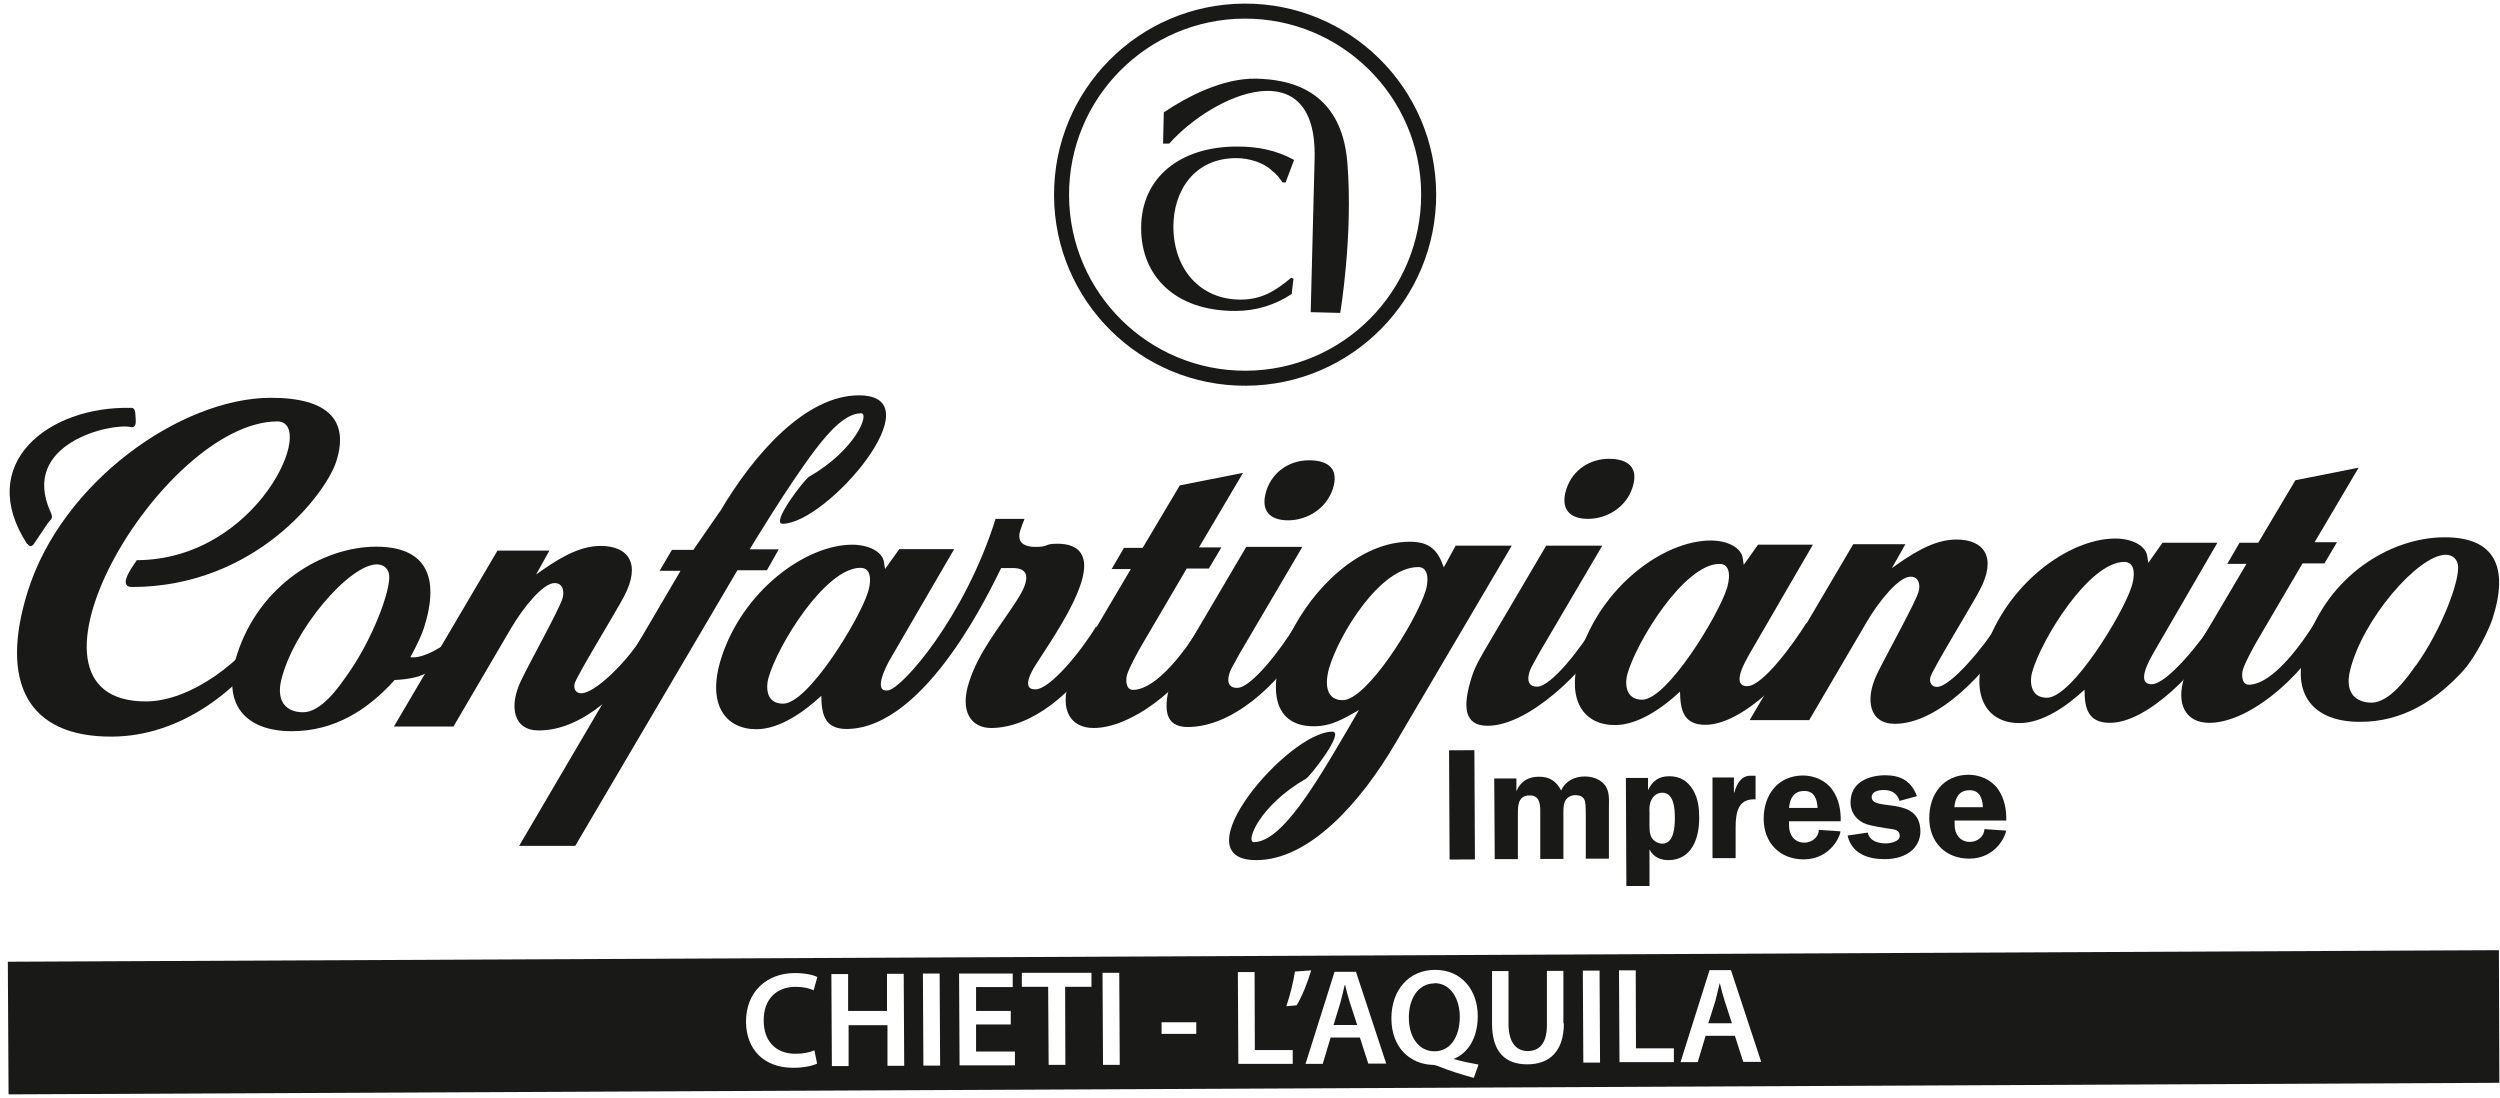 <svg width="296" height="130" viewBox="0 0 296 130" fill="none" xmlns="http://www.w3.org/2000/svg">
<path d="M76.004 75.474C74.139 78.445 70.439 82.087 68.808 82.087C68.138 82.087 67.876 81.504 68.05 80.893C68.371 79.873 72.857 72.561 73.877 70.638C75.945 66.734 74.401 64.636 71.109 64.636C68.312 64.636 65.661 66.472 63.476 68.016L65.05 65.19H58.903L46.638 86.02H53.688L60.534 74.338C61.962 71.92 64.292 69.036 65.661 69.036C66.652 69.036 66.856 70.026 66.594 70.871C66.098 72.386 62.777 78.3 61.67 80.63C60.243 83.631 60.767 86.486 63.797 86.486C68.895 86.486 73.964 81.825 77.198 76.435L76.004 75.503V75.474Z" fill="#191917"/>
<path d="M85.238 60.587C89.317 53.653 95.406 46.836 101.669 46.807C110.933 46.778 97.911 61.985 92.667 62.014C91.181 62.014 95.289 56.712 95.784 56.45C101.32 53.274 102.98 48.934 101.961 48.934C100.154 48.934 98.261 50.973 96.571 53.187C93.25 57.557 88.763 65.044 88.763 65.044H92.201L90.803 67.52H87.307L68.108 100.149H61.466L80.577 67.579H78.101L79.557 65.102H82.092L85.238 60.558V60.587Z" fill="#191917"/>
<path d="M142.135 74.105C140.475 76.844 137.008 81.651 134.153 81.68C133.25 81.68 133.279 80.427 133.454 79.844C133.745 78.971 134.677 77.252 135.172 76.407L140.504 67.317H143.126L144.612 64.812H141.96L147.175 55.985L139.688 57.47L135.289 64.87H133.075L131.618 67.376H133.891L128.559 76.407C127.598 78.038 127.103 79.029 126.549 80.748C125.5 83.981 126.695 86.195 129.492 86.195C133.774 86.195 139.746 81.796 143.155 76.145L142.135 74.134V74.105Z" fill="#191917"/>
<path d="M154.983 54.498C152.856 54.498 150.729 55.692 149.943 58.081C149.185 60.47 150.351 61.606 152.507 61.606C154.721 61.606 157.022 60.266 157.809 57.877C158.537 55.605 157.401 54.498 154.983 54.498ZM153.381 74.046C151.662 76.872 148.166 81.446 146.476 81.446C144.961 81.446 145.427 79.844 145.835 79.086C145.952 78.853 146.68 77.542 146.797 77.338L154.196 64.753H147.554L140.591 76.581C139.921 77.746 139.222 78.853 138.785 80.164C137.561 84.01 137.94 86.078 140.62 86.078C145.923 86.078 151.341 81.067 154.371 76.027L153.351 74.017L153.381 74.046Z" fill="#191917"/>
<path d="M172.317 64.666L170.948 67.171C170.22 65.103 169.258 64.141 166.898 64.141C154.954 64.2 144.932 86.049 155.566 85.991C157.692 85.991 159.12 85.059 160.897 84.068C159.091 87.185 156.032 92.546 153.847 95.43C152.157 97.673 150.264 99.683 148.457 99.713C147.438 99.713 149.098 95.372 154.633 92.196C155.129 91.905 159.266 86.632 157.751 86.632C152.507 86.632 139.513 101.868 148.749 101.839C155.012 101.839 161.101 95.022 165.18 88.059L178.989 64.607H172.317V64.666ZM159.003 82.903C156.527 82.903 157.081 80.077 157.372 79.086C158.537 75.153 163.373 67.142 167.918 67.142C169.346 67.142 169.054 69.181 168.792 69.968C167.568 73.755 161.829 82.874 158.974 82.903" fill="#191917"/>
<path d="M190.496 54.323C188.369 54.323 186.242 55.518 185.456 57.907C184.698 60.295 185.864 61.432 188.02 61.432C190.234 61.432 192.535 60.092 193.293 57.703C194.021 55.43 192.885 54.323 190.467 54.323M188.894 73.9C187.175 76.726 183.679 81.3 181.989 81.3C180.503 81.3 180.94 79.698 181.348 78.941C181.465 78.707 182.193 77.397 182.31 77.192L189.709 64.607H183.067L176.104 76.435C175.434 77.6 174.735 78.707 174.298 80.018C173.045 83.864 173.453 85.932 176.133 85.932C180.94 85.932 187.583 79.611 190.583 74.571L188.835 73.871L188.894 73.9Z" fill="#191917"/>
<path d="M213.859 73.785C212.431 76.086 208.731 81.243 206.867 81.243C204.886 81.243 206.721 78.184 207.071 77.543L214.645 64.492H208.149L206.459 66.88L206.342 66.094C206.168 64.841 204.536 63.996 202.555 63.996C196.991 63.996 189.62 69.415 187.086 77.368C185.279 83.02 187.639 85.875 191.223 85.846C194.019 85.846 196.962 83.719 198.914 81.884C198.943 84.098 199.351 85.817 201.914 85.817C206.372 85.817 212.49 79.553 215.519 74.455L213.801 73.756L213.859 73.785ZM194.427 82.845C192.33 82.845 192.417 80.719 192.679 79.816C193.786 75.912 199.409 66.793 203.575 66.764C205.119 66.764 204.74 68.832 204.449 69.706C203.429 72.911 197.399 82.845 194.427 82.845Z" fill="#191917"/>
<path d="M236.729 73.668C234.864 76.64 230.96 81.33 229.329 81.33C228.659 81.33 228.397 80.747 228.572 80.135C228.892 79.116 233.378 71.803 234.398 69.881C236.467 65.977 234.923 63.879 231.631 63.879C228.834 63.879 226.183 65.715 223.998 67.259L225.6 64.433H219.424L207.159 85.263H214.209L221.055 73.581C222.483 71.163 224.813 68.278 226.212 68.278C227.202 68.278 227.406 69.269 227.144 70.114C226.649 71.629 223.328 77.543 222.221 79.844C220.793 82.845 221.317 85.7 224.347 85.7C229.446 85.7 235.243 79.728 238.448 74.338L236.729 73.639V73.668Z" fill="#191917"/>
<path d="M262.162 73.493C260.735 75.824 256.598 81.01 254.763 81.01C252.782 81.01 254.617 77.951 254.967 77.31L262.541 64.258H256.044L254.355 66.647L254.238 65.86C254.063 64.608 252.432 63.763 250.451 63.763C244.916 63.763 237.516 69.182 234.981 77.135C233.175 82.787 235.535 85.642 239.118 85.613C241.915 85.613 244.857 83.486 246.809 81.65C246.809 83.865 247.217 85.583 249.81 85.583C254.297 85.583 260.385 79.32 263.415 74.222L262.133 73.464L262.162 73.493ZM242.352 82.612C240.254 82.612 240.342 80.485 240.604 79.582C241.711 75.678 247.334 66.56 251.5 66.531C253.044 66.531 252.665 68.599 252.374 69.473C251.354 72.678 245.324 82.612 242.352 82.612Z" fill="#191917"/>
<path d="M274.223 73.493C272.563 76.232 269.096 81.039 266.27 81.068C265.367 81.068 265.396 79.815 265.571 79.233C265.862 78.359 266.795 76.64 267.29 75.795L272.621 66.706H275.214L276.7 64.2H274.049L279.263 55.373L271.776 56.859L267.377 64.258H265.163L263.706 66.764H265.979L260.647 75.795C259.715 77.427 259.191 78.417 258.637 80.136C257.589 83.37 258.783 85.584 261.58 85.584C265.862 85.584 272.038 80.981 275.942 74.222L274.194 73.523L274.223 73.493Z" fill="#191917"/>
<path d="M295.111 73.259C297.092 67.141 295.373 63.587 289.43 63.616C283.079 63.616 275.621 68.132 272.999 76.347C271.076 82.32 274.018 85.495 279.466 85.466C284.419 85.466 288.381 82.99 291.644 79.406C293.217 77.658 294.761 74.366 295.111 73.259ZM286.021 78.795C285.06 80.164 282.962 83.165 280.806 83.194C278.913 83.194 277.602 82.028 278.243 79.406C279.67 73.405 286.313 65.685 289.575 65.685C290.391 65.685 290.945 66.209 291.032 66.967C291.236 68.802 289.051 74.6 286.05 78.795" fill="#191917"/>
<path d="M32.361 72.823C28.923 78.388 22.514 83.02 17.328 83.049C-0.355 83.136 19.106 49.954 32.827 49.895C37.605 49.895 30.555 66.268 16.192 66.326C15.551 67.288 13.891 69.531 15.697 69.502C30.293 69.444 38.625 58.402 39.819 54.615C41.334 49.866 38.974 47.07 31.982 47.099C21.436 47.157 7.307 57.033 3.257 70.114C-0.035 80.718 3.199 87.273 13.25 87.215C21.291 87.186 28.836 81.825 33.789 73.61L32.332 72.823H32.361Z" fill="#191917"/>
<path fill-rule="evenodd" clip-rule="evenodd" d="M3.227 64.433C-2.978 54.906 5.704 48.06 15.492 48.293C15.492 48.293 15.959 48.176 16.017 48.905C16.075 49.662 16.075 49.633 16.075 49.895C16.075 50.157 16.017 50.682 15.492 50.565C13.249 50.041 2.266 52.459 5.995 60.645C6.374 61.461 5.995 61.461 5.675 61.927C5.354 62.422 4.043 64.345 4.043 64.345C4.043 64.345 3.664 65.015 3.257 64.403" fill="#191917"/>
<path d="M50.189 74.368C49.985 75.008 49.373 76.407 48.587 77.805C49.053 77.893 50.364 77.893 52.986 76.086L50.801 79.407C50.801 79.407 50.189 80.34 46.722 80.515C43.489 84.127 39.498 86.574 34.545 86.574C29.097 86.574 26.155 83.428 28.077 77.456C30.729 69.24 38.157 64.754 44.508 64.725C50.422 64.725 52.141 68.25 50.189 74.368ZM41.1 79.932C44.1 75.737 46.256 69.939 46.081 68.104C45.994 67.347 45.441 66.822 44.625 66.822C41.362 66.822 34.72 74.572 33.292 80.544C32.68 83.166 33.991 84.331 35.885 84.331C38.07 84.331 40.138 81.301 41.1 79.932Z" fill="#191917"/>
<path d="M117.838 61.433H121.305C121.13 61.87 120.956 62.307 120.81 62.773C120.315 64.317 121.363 64.754 122.616 64.754C124.248 64.754 123.578 64.375 125.18 64.375C127.744 64.375 129.055 65.715 128.006 69.007C127.015 72.124 124.51 75.795 122.762 78.505C122.412 79.029 120.723 81.651 122.587 81.622C124.335 81.622 128.035 77.077 129.783 74.164L130.803 76.145C127.161 82.263 122.004 86.167 117.372 86.196C114.983 86.196 113.585 84.244 114.75 80.719C115.857 77.252 118.275 74.339 120.227 71.338C120.985 70.202 122.878 67.23 119.878 67.259H118.538C117.518 69.24 109.739 86.254 100.242 86.312C97.649 86.312 97.27 84.593 97.241 82.379C95.29 84.215 92.347 86.341 89.55 86.341C85.967 86.341 83.607 83.486 85.413 77.864C87.977 69.939 95.348 64.521 100.883 64.492C102.835 64.492 104.496 65.307 104.67 66.589L104.787 67.376L106.477 65.016H112.973L105.399 78.038C105.02 78.679 103.243 82.03 105.166 81.738C106.855 81.476 114.226 73.057 117.868 61.462M92.726 83.312C95.697 83.312 101.728 73.377 102.748 70.173C103.039 69.299 103.418 67.23 101.874 67.23C97.737 67.23 92.085 76.349 90.978 80.282C90.716 81.214 90.599 83.341 92.726 83.312Z" fill="#191917"/>
<path d="M174.568 88.822L171.568 88.836L171.631 101.771L174.632 101.756L174.568 88.822Z" fill="#191917"/>
<path d="M179.541 92.167V93.624H179.57C180.066 92.488 180.969 91.963 182.221 91.963C183.474 91.963 184.261 92.488 184.843 93.595C185.339 92.459 186.446 91.934 187.64 91.934C188.485 91.934 189.417 92.226 189.971 92.896C190.612 93.653 190.495 94.731 190.495 95.692V101.665H187.757V96.596C187.757 96.217 187.757 95.285 187.669 94.906C187.524 94.294 187.057 94.148 186.475 94.148C185.98 94.148 185.484 94.44 185.28 94.906C185.076 95.343 185.106 96.1 185.106 96.625V101.694H182.367V96.625C182.367 95.634 182.513 94.148 181.085 94.178C179.629 94.178 179.716 95.605 179.716 96.654V101.723H176.977L176.919 92.167H179.57H179.541Z" fill="#191917"/>
<path d="M195.126 92.11V93.508H195.155C195.651 92.459 196.408 91.906 197.632 91.906C198.913 91.906 199.817 92.459 200.457 93.537C201.069 94.557 201.186 95.693 201.186 96.859C201.186 99.218 200.341 101.811 197.544 101.84C196.612 101.84 195.738 101.462 195.33 100.617H195.301V104.899H192.562L192.504 92.11H195.126ZM195.301 97.237C195.301 97.849 195.243 98.636 195.563 99.189C195.825 99.597 196.321 99.888 196.816 99.888C198.243 99.888 198.302 97.791 198.302 96.8C198.302 95.81 198.214 93.858 196.816 93.858C196.262 93.858 195.825 94.149 195.563 94.644C195.272 95.14 195.272 95.751 195.301 96.305V97.237Z" fill="#191917"/>
<path d="M205.295 92.051V93.828H205.353C205.615 92.808 206.198 91.759 207.393 91.847H207.859V94.643C205.761 94.527 205.499 96.246 205.499 97.965V101.606H202.76V92.051H205.295Z" fill="#191917"/>
<path d="M211.821 97.265V97.731C211.821 98.868 212.462 99.771 213.656 99.771C214.501 99.771 215.346 99.13 215.346 98.256L217.91 98.431C217.91 98.897 216.803 101.723 213.569 101.752C210.714 101.752 208.82 99.771 208.82 96.945C208.82 94.119 210.481 91.847 213.452 91.817C214.793 91.817 216.162 92.4 216.948 93.507C217.735 94.614 217.968 95.954 217.939 97.236H211.792L211.821 97.265ZM215.2 95.634C215.142 94.585 214.793 93.624 213.598 93.653C212.375 93.653 211.908 94.556 211.821 95.663H215.2V95.634Z" fill="#191917"/>
<path d="M224.899 94.819C224.637 93.916 223.938 93.537 223.035 93.537C222.481 93.537 221.607 93.683 221.607 94.382C221.607 96.159 227.346 94.12 227.376 98.431C227.376 99.422 226.909 100.325 226.094 100.908C225.22 101.519 224.171 101.723 223.122 101.723C221.112 101.723 219.248 101.053 218.752 98.927L221.141 98.577C221.345 99.567 222.365 99.859 223.268 99.859C223.792 99.859 224.958 99.655 224.928 98.956C224.928 98.315 224.346 98.198 223.851 98.14C223.18 98.053 221.607 97.79 220.995 97.586C219.859 97.208 219.102 96.217 219.102 95.023C219.102 92.663 221.141 91.818 223.18 91.789C225.074 91.789 226.298 92.488 226.968 94.265L224.928 94.819H224.899Z" fill="#191917"/>
<path d="M231.426 97.177V97.643C231.426 98.78 232.067 99.683 233.261 99.683C234.106 99.683 234.951 99.042 234.951 98.168L237.515 98.343C237.515 98.809 236.408 101.635 233.174 101.664C230.319 101.664 228.425 99.683 228.425 96.857C228.425 94.031 230.086 91.759 233.057 91.729C234.398 91.729 235.767 92.312 236.553 93.419C237.34 94.526 237.573 95.866 237.544 97.148H231.397L231.426 97.177ZM234.776 95.546C234.718 94.497 234.368 93.536 233.174 93.565C231.95 93.565 231.484 94.468 231.397 95.575H234.776V95.546Z" fill="#191917"/>
<path d="M126.576 23.151C126.634 34.659 136.015 43.952 147.523 43.894C159.03 43.836 168.323 34.455 168.265 22.947C168.207 11.44 158.826 2.146 147.319 2.205C135.811 2.263 126.518 11.644 126.576 23.151ZM124.799 23.151C124.741 10.653 134.821 0.486 147.319 0.427C159.817 0.369 169.984 10.449 170.042 22.947C170.101 35.445 160.021 45.613 147.523 45.671C135.025 45.729 124.857 35.649 124.799 23.151Z" fill="#191917"/>
<path d="M153.203 18.927C151.077 17.761 148.804 17.324 146.328 17.354C139.831 17.383 135.083 20.937 135.112 27.055C135.112 32.59 139.045 36.843 146.299 36.814C148.688 36.814 150.989 36.115 152.941 34.804L153.145 32.998L152.883 32.881C151.077 34.396 149.416 35.474 146.882 35.474C142.133 35.474 138.957 31.92 138.928 26.851C138.928 22.685 141.317 18.723 146.386 18.723C147.872 18.723 149.678 19.247 150.698 20.296C151.193 20.646 151.543 21.17 151.863 21.607H152.213L153.203 18.985V18.927Z" fill="#191917"/>
<path d="M155.186 36.96L158.682 37.048C158.682 37.048 160.226 27.929 159.527 19.248C158.799 10.362 152.302 9.401 148.748 9.313C144.786 9.226 140.503 11.469 137.794 13.305L137.706 17.004H138.435C143.766 11.032 155.944 5.905 155.652 18.723L155.186 36.989V36.96Z" fill="#191917"/>
<path d="M203.635 116.435H203.606C203.431 117.076 203.285 117.834 203.11 118.475L202.265 121.155H205.062L204.188 118.475C203.984 117.805 203.78 117.076 203.635 116.435Z" fill="#191917"/>
<path d="M159.235 116.639H159.206C159.06 117.28 158.885 118.037 158.71 118.678L157.895 121.358H160.691L159.817 118.678C159.613 118.008 159.41 117.28 159.264 116.639" fill="#191917"/>
<path d="M169.838 116.435C167.857 116.435 166.779 118.357 166.809 120.513C166.809 122.698 167.916 124.475 169.838 124.475C171.761 124.475 172.839 122.698 172.839 120.397C172.839 118.299 171.79 116.406 169.838 116.406" fill="#191917"/>
<path d="M0.985 129.573L295.927 128.203L295.868 112.501L0.927 113.87L1.014 129.573H0.985ZM94.269 124.766C95.084 124.766 95.929 124.591 96.424 124.358L96.745 125.931C96.279 126.164 95.259 126.426 93.919 126.426C90.452 126.426 88.355 124.27 88.326 120.978C88.326 117.395 90.802 115.21 94.123 115.21C95.434 115.21 96.366 115.472 96.774 115.676L96.337 117.249C95.813 117.016 95.114 116.841 94.21 116.841C91.996 116.841 90.394 118.24 90.423 120.862C90.423 123.251 91.851 124.795 94.24 124.766M107.058 126.193H105.077V121.386H100.474V126.222H98.493L98.435 115.327H100.416V119.696H105.019V115.297H107L107.058 126.193ZM111.311 126.164H109.33L109.272 115.268H111.253L111.311 126.164ZM120.197 126.135H113.613L113.555 115.268H119.906V116.871H115.565V119.696H119.673V121.299H115.565V124.503H120.168V126.106L120.197 126.135ZM129.257 116.841H126.111L126.14 126.077H124.159L124.101 116.841H120.984V115.181H129.228V116.812L129.257 116.841ZM132.578 126.077H130.597L130.539 115.181H132.52L132.578 126.077ZM141.639 122.406H137.531V121.037H141.639V122.406ZM153.088 125.96H146.621L146.562 115.093H148.543L148.572 124.329H153.059V125.96H153.088ZM152.301 119.143C152.709 117.948 153.117 116.346 153.321 115.035L155.244 114.89C154.807 116.375 154.137 118.036 153.525 119.026L152.301 119.143ZM162.003 125.931L161.012 122.843H157.545L156.613 125.96H154.574L158.011 115.064H160.546L164.129 125.931H162.003ZM174.501 127.621C172.986 127.213 171.617 126.776 170.247 126.222C170.014 126.135 169.781 126.077 169.519 126.077C167.014 125.96 164.741 124.096 164.741 120.57C164.741 117.22 166.81 114.831 169.927 114.831C173.073 114.831 174.967 117.249 174.967 120.308C174.967 122.93 173.772 124.707 172.17 125.348V125.407C173.102 125.669 174.151 125.873 175.054 126.047L174.501 127.621ZM185.163 121.153C185.163 124.503 183.445 126.018 180.823 126.018C178.288 126.018 176.657 124.62 176.657 121.211V114.977H178.608V121.328C178.638 123.455 179.541 124.445 180.881 124.445C182.308 124.445 183.182 123.455 183.153 121.299V114.948H185.105V121.182L185.163 121.153ZM189.446 125.814H187.465L187.407 114.919H189.388L189.446 125.814ZM198.215 125.756H191.747L191.689 114.89H193.67L193.699 124.125H198.186V125.756H198.215ZM206.401 125.727L205.411 122.639H201.944L201.012 125.756H198.972L202.41 114.86H204.945L208.528 125.727H206.401Z" fill="#191917"/>
</svg>
